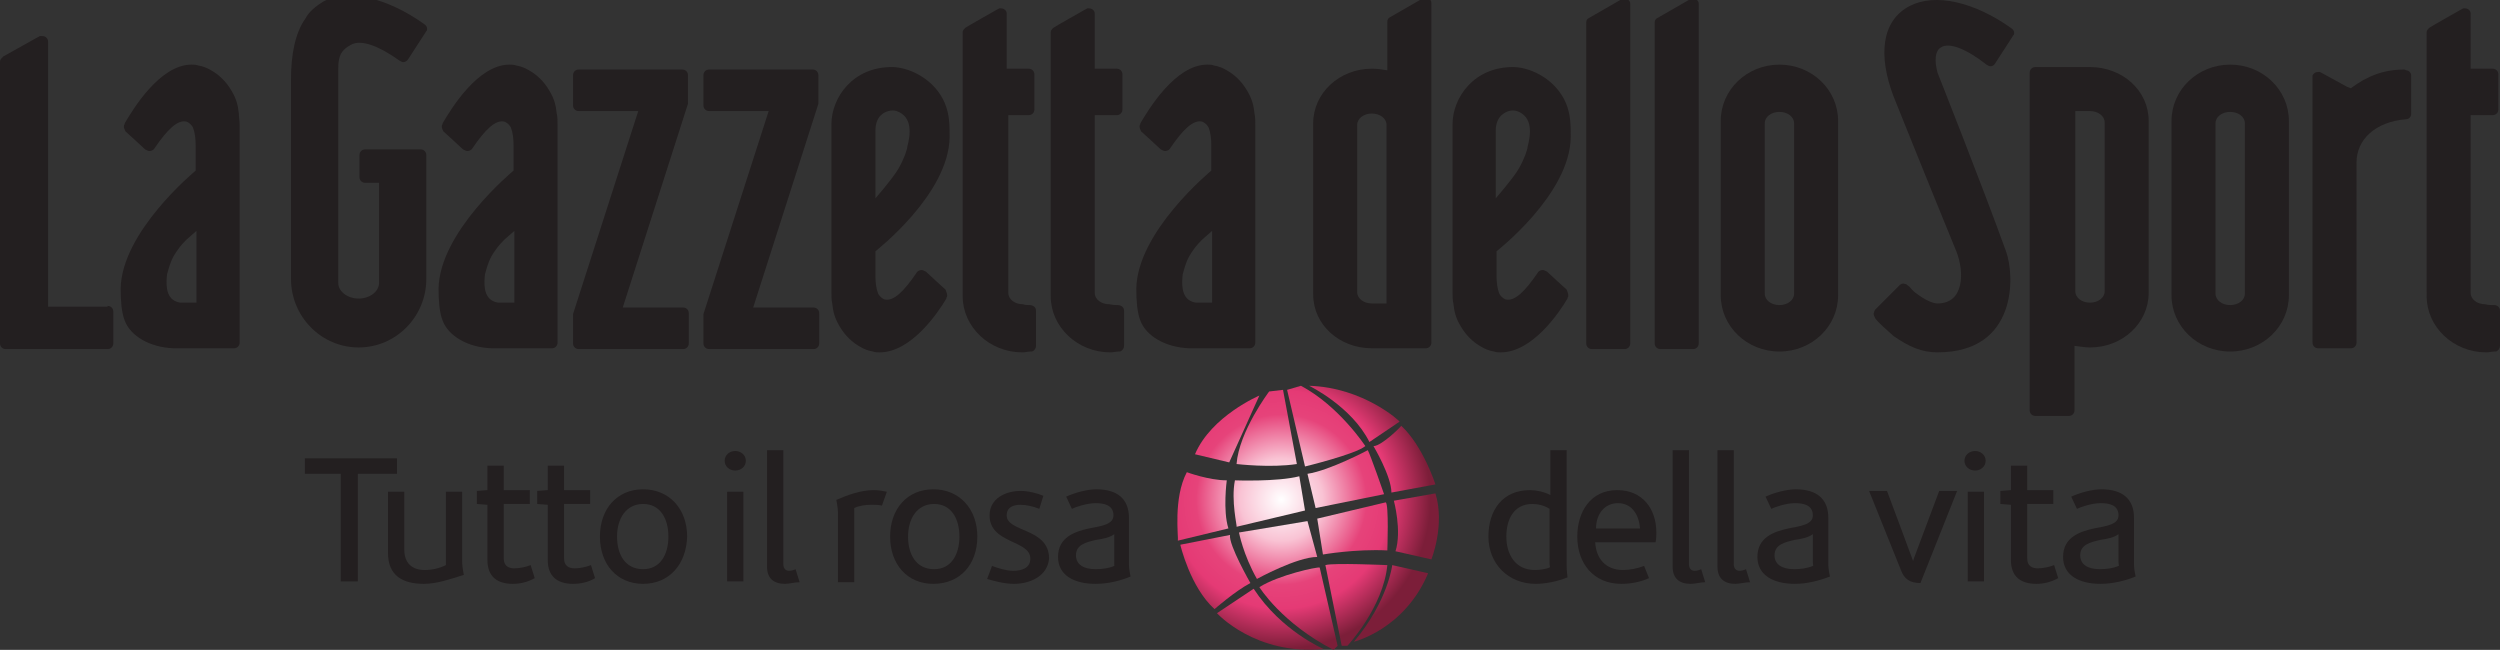 <?xml version="1.0" encoding="utf-8"?>
<!-- Generator: Adobe Illustrator 16.0.0, SVG Export Plug-In . SVG Version: 6.00 Build 0)  -->
<!DOCTYPE svg PUBLIC "-//W3C//DTD SVG 1.1//EN" "http://www.w3.org/Graphics/SVG/1.1/DTD/svg11.dtd">
<svg version="1.1" id="Layer_1" xmlns="http://www.w3.org/2000/svg" xmlns:xlink="http://www.w3.org/1999/xlink" x="0px" y="0px"
	 width="306.7px" height="79.728px" viewBox="0 0 306.7 79.728" enable-background="new 0 0 306.7 79.728" xml:space="preserve">
<rect x="0" y="0" width="306.7" height="79.728" fill="#333333" stroke="none"/>
<g id="Livello_2">
	
		<radialGradient id="SVGID_1_" cx="165.565" cy="314.06" r="18.293" gradientTransform="matrix(1 0 0 1 -8.36 -252.766)" gradientUnits="userSpaceOnUse">
		<stop  offset="0" style="stop-color:#FFFFFF"/>
		<stop  offset="0.277" style="stop-color:#F9C3D4"/>
		<stop  offset="0.572" style="stop-color:#E6437A"/>
		<stop  offset="0.732" style="stop-color:#E53A75"/>
		<stop  offset="1" style="stop-color:#7C1E39"/>
	</radialGradient>
	<path fill="url(#SVGID_1_)" d="M154.5,48.527c0,0-5.9,2.5-7.9,7.2l4.2,1L154.5,48.527z"/>
	
		<radialGradient id="SVGID_2_" cx="165.564" cy="314.062" r="18.296" gradientTransform="matrix(1 0 0 1 -8.36 -252.766)" gradientUnits="userSpaceOnUse">
		<stop  offset="0" style="stop-color:#FFFFFF"/>
		<stop  offset="0.277" style="stop-color:#F9C3D4"/>
		<stop  offset="0.572" style="stop-color:#E6437A"/>
		<stop  offset="0.732" style="stop-color:#E53A75"/>
		<stop  offset="1" style="stop-color:#7C1E39"/>
	</radialGradient>
	<path fill="url(#SVGID_2_)" d="M157.4,47.827l-1.7,0.2c0,0-3.7,4.9-4,8.9c0,0,4.2,0.5,7.399,0L157.4,47.827z"/>
	
		<radialGradient id="SVGID_3_" cx="165.565" cy="314.062" r="18.295" gradientTransform="matrix(1 0 0 1 -8.36 -252.766)" gradientUnits="userSpaceOnUse">
		<stop  offset="0" style="stop-color:#FFFFFF"/>
		<stop  offset="0.277" style="stop-color:#F9C3D4"/>
		<stop  offset="0.572" style="stop-color:#E6437A"/>
		<stop  offset="0.732" style="stop-color:#E53A75"/>
		<stop  offset="1" style="stop-color:#7C1E39"/>
	</radialGradient>
	<path fill="url(#SVGID_3_)" d="M157.9,47.827l2.199,9.4c0,0,6.2-1.5,7.4-2.5c0,0-3.2-4.9-7.9-7.4L157.9,47.827z"/>
	
		<radialGradient id="SVGID_4_" cx="165.564" cy="314.062" r="18.296" gradientTransform="matrix(1 0 0 1 -8.36 -252.766)" gradientUnits="userSpaceOnUse">
		<stop  offset="0" style="stop-color:#FFFFFF"/>
		<stop  offset="0.277" style="stop-color:#F9C3D4"/>
		<stop  offset="0.572" style="stop-color:#E6437A"/>
		<stop  offset="0.732" style="stop-color:#E53A75"/>
		<stop  offset="1" style="stop-color:#7C1E39"/>
	</radialGradient>
	<path fill="url(#SVGID_4_)" d="M160.6,47.327c0,0,5.2,2.5,7.4,6.9l3.7-2.5C171.8,51.728,167.3,47.527,160.6,47.327z"/>
	
		<radialGradient id="SVGID_5_" cx="165.564" cy="314.062" r="18.295" gradientTransform="matrix(1 0 0 1 -8.36 -252.766)" gradientUnits="userSpaceOnUse">
		<stop  offset="0" style="stop-color:#FFFFFF"/>
		<stop  offset="0.277" style="stop-color:#F9C3D4"/>
		<stop  offset="0.572" style="stop-color:#E6437A"/>
		<stop  offset="0.732" style="stop-color:#E53A75"/>
		<stop  offset="1" style="stop-color:#7C1E39"/>
	</radialGradient>
	<path fill="url(#SVGID_5_)" d="M145.6,57.928c0,0,2.7,1,4.9,1c0,0-0.5,3.699,0.2,5.899l-6.2,1.5
		C144.6,66.027,143.9,61.127,145.6,57.928z"/>
	
		<radialGradient id="SVGID_6_" cx="165.565" cy="314.062" r="18.291" gradientTransform="matrix(1 0 0 1 -8.36 -252.766)" gradientUnits="userSpaceOnUse">
		<stop  offset="0" style="stop-color:#FFFFFF"/>
		<stop  offset="0.277" style="stop-color:#F9C3D4"/>
		<stop  offset="0.572" style="stop-color:#E6437A"/>
		<stop  offset="0.732" style="stop-color:#E53A75"/>
		<stop  offset="1" style="stop-color:#7C1E39"/>
	</radialGradient>
	<path fill="url(#SVGID_6_)" d="M151.5,58.928c0,0,5.2,0.199,7.9-0.5l0.699,4.199l-8.399,2C151.8,64.627,151,61.428,151.5,58.928z"
		/>
	
		<radialGradient id="SVGID_7_" cx="165.565" cy="314.062" r="18.293" gradientTransform="matrix(1 0 0 1 -8.36 -252.766)" gradientUnits="userSpaceOnUse">
		<stop  offset="0" style="stop-color:#FFFFFF"/>
		<stop  offset="0.277" style="stop-color:#F9C3D4"/>
		<stop  offset="0.572" style="stop-color:#E6437A"/>
		<stop  offset="0.732" style="stop-color:#E53A75"/>
		<stop  offset="1" style="stop-color:#7C1E39"/>
	</radialGradient>
	<path fill="url(#SVGID_7_)" d="M160.4,58.127l1,4.2l8.399-1.7c0,0-1.7-4.899-2-5.399C167.8,55.228,163.1,57.728,160.4,58.127z"/>
	
		<radialGradient id="SVGID_8_" cx="165.565" cy="314.063" r="18.294" gradientTransform="matrix(1 0 0 1 -8.36 -252.766)" gradientUnits="userSpaceOnUse">
		<stop  offset="0" style="stop-color:#FFFFFF"/>
		<stop  offset="0.277" style="stop-color:#F9C3D4"/>
		<stop  offset="0.572" style="stop-color:#E6437A"/>
		<stop  offset="0.732" style="stop-color:#E53A75"/>
		<stop  offset="1" style="stop-color:#7C1E39"/>
	</radialGradient>
	<path fill="url(#SVGID_8_)" d="M168.5,54.728c0,0,2.2,3.7,2.2,5.7l5.399-1c0,0-1.5-4.7-4.199-7.2
		C172,52.228,169.5,54.728,168.5,54.728z"/>
	
		<radialGradient id="SVGID_9_" cx="165.565" cy="314.062" r="18.294" gradientTransform="matrix(1 0 0 1 -8.36 -252.766)" gradientUnits="userSpaceOnUse">
		<stop  offset="0" style="stop-color:#FFFFFF"/>
		<stop  offset="0.277" style="stop-color:#F9C3D4"/>
		<stop  offset="0.572" style="stop-color:#E6437A"/>
		<stop  offset="0.732" style="stop-color:#E53A75"/>
		<stop  offset="1" style="stop-color:#7C1E39"/>
	</radialGradient>
	<path fill="url(#SVGID_9_)" d="M144.8,66.827c0,0,1.2,5.2,4.2,7.9c0,0,2.5-2.2,4.4-3.2c0,0-2.7-4.7-2.5-5.9L144.8,66.827z"/>
	
		<radialGradient id="SVGID_10_" cx="165.565" cy="314.062" r="18.294" gradientTransform="matrix(1 0 0 1 -8.36 -252.766)" gradientUnits="userSpaceOnUse">
		<stop  offset="0" style="stop-color:#FFFFFF"/>
		<stop  offset="0.277" style="stop-color:#F9C3D4"/>
		<stop  offset="0.572" style="stop-color:#E6437A"/>
		<stop  offset="0.732" style="stop-color:#E53A75"/>
		<stop  offset="1" style="stop-color:#7C1E39"/>
	</radialGradient>
	<path fill="url(#SVGID_10_)" d="M152,65.327c0,0,0.5,2.7,2.2,5.7c0,0,4.899-2.7,7.399-2.7l-1.199-4.399L152,65.327z"/>
	
		<radialGradient id="SVGID_11_" cx="165.564" cy="314.062" r="18.296" gradientTransform="matrix(1 0 0 1 -8.36 -252.766)" gradientUnits="userSpaceOnUse">
		<stop  offset="0" style="stop-color:#FFFFFF"/>
		<stop  offset="0.277" style="stop-color:#F9C3D4"/>
		<stop  offset="0.572" style="stop-color:#E6437A"/>
		<stop  offset="0.732" style="stop-color:#E53A75"/>
		<stop  offset="1" style="stop-color:#7C1E39"/>
	</radialGradient>
	<path fill="url(#SVGID_11_)" d="M161.6,63.627l0.7,4.4c0,0,4-0.7,7.9-0.5c0,0,0.2-5.7-0.2-5.9L161.6,63.627z"/>
	
		<radialGradient id="SVGID_12_" cx="165.565" cy="314.062" r="18.295" gradientTransform="matrix(1 0 0 1 -8.36 -252.766)" gradientUnits="userSpaceOnUse">
		<stop  offset="0" style="stop-color:#FFFFFF"/>
		<stop  offset="0.277" style="stop-color:#F9C3D4"/>
		<stop  offset="0.572" style="stop-color:#E6437A"/>
		<stop  offset="0.732" style="stop-color:#E53A75"/>
		<stop  offset="1" style="stop-color:#7C1E39"/>
	</radialGradient>
	<path fill="url(#SVGID_12_)" d="M171,61.428c0,0,1,3.699,0.2,6.199l4.399,1c0,0,1.7-4.199,0.5-8.1L171,61.428z"/>
	
		<radialGradient id="SVGID_13_" cx="165.564" cy="314.06" r="18.297" gradientTransform="matrix(1 0 0 1 -8.36 -252.766)" gradientUnits="userSpaceOnUse">
		<stop  offset="0" style="stop-color:#FFFFFF"/>
		<stop  offset="0.277" style="stop-color:#F9C3D4"/>
		<stop  offset="0.572" style="stop-color:#E6437A"/>
		<stop  offset="0.732" style="stop-color:#E53A75"/>
		<stop  offset="1" style="stop-color:#7C1E39"/>
	</radialGradient>
	<path fill="url(#SVGID_13_)" d="M149.3,75.228c0,0,4.7,5.2,13.101,4.399c0,0-5.2-2.199-8.601-7.399L149.3,75.228z"/>
	
		<radialGradient id="SVGID_14_" cx="165.565" cy="314.062" r="18.295" gradientTransform="matrix(1 0 0 1 -8.36 -252.766)" gradientUnits="userSpaceOnUse">
		<stop  offset="0" style="stop-color:#FFFFFF"/>
		<stop  offset="0.277" style="stop-color:#F9C3D4"/>
		<stop  offset="0.572" style="stop-color:#E6437A"/>
		<stop  offset="0.732" style="stop-color:#E53A75"/>
		<stop  offset="1" style="stop-color:#7C1E39"/>
	</radialGradient>
	<path fill="url(#SVGID_14_)" d="M154.5,72.027c0,0,2.7,4.4,9.1,7.7l0.5-0.5l-2.199-9.601C161.6,69.527,156.9,70.527,154.5,72.027z"
		/>
	
		<radialGradient id="SVGID_15_" cx="165.565" cy="314.06" r="18.296" gradientTransform="matrix(1 0 0 1 -8.36 -252.766)" gradientUnits="userSpaceOnUse">
		<stop  offset="0" style="stop-color:#FFFFFF"/>
		<stop  offset="0.277" style="stop-color:#F9C3D4"/>
		<stop  offset="0.572" style="stop-color:#E6437A"/>
		<stop  offset="0.732" style="stop-color:#E53A75"/>
		<stop  offset="1" style="stop-color:#7C1E39"/>
	</radialGradient>
	<path fill="url(#SVGID_15_)" d="M162.6,69.327l2,9.9h0.7c0,0,4.4-4.7,4.9-9.9C170,69.327,163.6,69.027,162.6,69.327z"/>
	
		<radialGradient id="SVGID_16_" cx="165.565" cy="314.062" r="18.295" gradientTransform="matrix(1 0 0 1 -8.36 -252.766)" gradientUnits="userSpaceOnUse">
		<stop  offset="0" style="stop-color:#FFFFFF"/>
		<stop  offset="0.277" style="stop-color:#F9C3D4"/>
		<stop  offset="0.572" style="stop-color:#E6437A"/>
		<stop  offset="0.732" style="stop-color:#E53A75"/>
		<stop  offset="1" style="stop-color:#7C1E39"/>
	</radialGradient>
	<path fill="url(#SVGID_16_)" d="M170.8,69.327c0,0-0.5,4.4-4.7,9.4c0,0,6.2-1.5,9.101-8.4L170.8,69.327z"/>
</g>
<g>
	<path fill="#231F20" d="M258.2,35.728v-20.7c0-0.8-0.8-1.4-1.8-1.4s-1.801,0-1.801,0v22.101c0,0.8,0.801,1.399,1.801,1.399
		S258.2,36.527,258.2,35.728 M249.7,51.027c-0.4,0-0.7-0.3-0.7-0.7V8.928c0-0.4,0.3-0.7,0.7-0.7h6.7c4,0,7.199,2.899,7.199,6.6
		v21.101c0,3.699-3.199,6.699-7.199,6.699c-0.601,0-1.9-0.199-1.9-0.199v7.899c0,0.4-0.3,0.7-0.7,0.7H249.7z"/>
	<path fill="#231F20" d="M275.4,36.027c0,0.8-0.801,1.4-1.801,1.4s-1.8-0.601-1.8-1.4v-20.9c0-0.8,0.8-1.399,1.8-1.399
		s1.801,0.6,1.801,1.399V36.027 M280.8,14.827c0-3.8-3.2-6.899-7.2-6.899s-7.199,3.1-7.199,6.899v21.4
		c0,3.8,3.199,6.899,7.199,6.899s7.2-3.1,7.2-6.899V14.827z"/>
	<path fill="#231F20" d="M183.5,16.027c0,2.9,0,8.3,0,8.3s2.1-2.399,2.8-3.6s1.101-2.4,1.101-2.7c0.399-1.5,0.699-3.7-1.301-4.4
		c-0.3-0.1-0.699-0.1-1,0C184.8,13.728,183.5,14.127,183.5,16.027 M192.4,36.228c0,0.1,0,0.2-0.101,0.3v0.1
		c-1,1.7-4.3,6.601-8.2,6.601c-0.3,0-0.5,0-0.8-0.101c-0.6-0.1-1.1-0.3-1.6-0.6c-0.9-0.5-1.8-1.3-2.5-2.5c-0.601-1-0.8-1.8-0.9-2.8
		c-0.1-0.4-0.1-0.9-0.1-1.4v-20.6c0-3.2,2.6-7.101,7.6-7c2.2,0.1,5.101,1.6,6.3,4.399c0.601,1.4,0.601,2.801,0.601,4.2
		c-0.101,7-9,13.9-9.101,14v3.101c0,0.699,0.101,1.5,0.301,2c0,0.1,0.3,0.6,0.8,0.8c1.1,0.3,2.399-1,3.899-3.2
		c0.101-0.2,0.301-0.4,0.7-0.4c0.101,0,0.3,0.101,0.5,0.2c0.4,0.4,2.4,2.2,2.4,2.2C192.3,35.827,192.4,36.027,192.4,36.228z"/>
	<path fill="#231F20" d="M295.2,8.627c0.3,0,0.6,0.301,0.6,0.601v4.8c0,0.3-0.3,0.6-0.6,0.6c-3.8,0.301-6.101,2.5-6.101,5.301v22.1
		c0,0.4-0.3,0.7-0.699,0.7h-4c-0.4,0-0.7-0.3-0.7-0.7v-32.8c0.2-0.3,0.399-0.4,0.7-0.4c0.1,0,0.199,0,0.199,0l0.2,0.101l3.101,1.699
		l0.5,0.2c2-1.5,4-2.3,6.6-2.3L295.2,8.627"/>
	<path fill="#231F20" d="M305.8,37.428h0.2c0.4,0,0.7,0.3,0.7,0.699v4.301c0,0.3-0.2,0.6-0.5,0.699c-0.101,0-0.101,0-0.2,0
		c-0.3,0-0.6,0.101-1,0.101c-4,0-7.3-3.101-7.3-6.9c0-0.1,0-0.2,0-0.399V4.127v-0.1v-0.1c0-0.2,0.2-0.4,0.3-0.5
		c0.1-0.101,4-2.301,4-2.301l0.2-0.1c0.1,0,0.1,0,0.2,0c0.399,0,0.699,0.3,0.699,0.6v6.801h2.7c0.4,0,0.7,0.3,0.7,0.699v4.301
		c0,0.399-0.3,0.699-0.7,0.699h-2.7v21.801c0,0.8,0.801,1.399,1.801,1.399C305.3,37.428,305.5,37.428,305.8,37.428"/>
	<path fill="#231F20" d="M220.1,36.027c0,0.8-0.8,1.4-1.8,1.4s-1.8-0.601-1.8-1.4v-20.9c0-0.8,0.8-1.399,1.8-1.399
		s1.8,0.6,1.8,1.399V36.027 M225.5,14.827c0-3.8-3.2-6.899-7.2-6.899s-7.2,3.1-7.2,6.899v21.4c0,3.8,3.2,6.899,7.2,6.899
		s7.2-3.1,7.2-6.899V14.827z"/>
	<path fill="#231F20" d="M230.1,39.127l-0.1-0.199c-0.1-0.2-0.2-0.4-0.1-0.601c0-0.1,0.1-0.2,0.1-0.3l0.1-0.1l2.9-2.9
		c0.2-0.2,0.4-0.3,0.7-0.2c0.2,0,0.3,0.2,0.5,0.3c0.3,0.301,0.5,0.601,0.8,0.801c1.2,0.899,2.1,1.3,2.7,1.3c3.3,0,3.3-3.9,2.3-6.4
		c-3-7.3-7.7-19-7.7-19c-1.899-5-1.5-9.3,2-11.1c3.101-1.601,7.9-0.5,12.4,2.7c0.3,0.199,0.399,0.399,0.399,0.6c0,0.1,0,0.2-0.1,0.3
		l-2.2,3.4c-0.1,0.2-0.3,0.399-0.6,0.399c-0.2,0-0.3-0.1-0.5-0.199c-2.4-1.9-4.601-2.801-5.601-2.101
		c-0.699,0.4-0.8,1.601-0.399,3.101c0,0,5.399,13.6,8.399,21.899c1.101,3,1.4,12.4-8.399,12.4c-2,0-3.5-0.7-5.4-2
		C231.4,40.428,230.3,39.428,230.1,39.127"/>
	<path fill="#231F20" d="M13.2,37.527c0.399,0,0.7,0.3,0.7,0.7v3.899c0,0.4-0.301,0.7-0.7,0.7H0.7c-0.4,0-0.7-0.3-0.7-0.7v-34.6
		c0-0.2,0.2-0.4,0.4-0.6l4.3-2.4c0.1,0,0.1-0.1,0.2-0.1c0.1,0,0.199,0,0.3,0c0.399,0,0.7,0.3,0.7,0.699v0.2v32.3h7.3"/>
	<path fill="#231F20" d="M24.1,37.127v-8.8l-0.8,0.7c-0.5,0.4-1.3,1.2-2,2.4c-0.5,0.899-0.7,1.899-0.8,2.199
		c-0.1,0.9-0.3,2.9,1.2,3.4c0,0,0.3,0.1,0.399,0.1c0.301,0,0.601,0,1,0H24.1 M15.2,15.527c0-0.1,0-0.2,0.1-0.3v-0.101
		c1-1.699,4.3-7.199,8.2-7.199c0.3,0,0.5,0,0.8,0.1c0.601,0.1,1.101,0.3,1.601,0.6c0.899,0.5,1.8,1.301,2.5,2.5
		c0.6,1,0.8,1.801,0.899,2.801c0,0.399,0.101,0.899,0.101,1.399v26.7c0,0.4-0.301,0.7-0.7,0.7h-7.4c-2.899-0.101-5.3-1.5-6-3.4
		c-0.399-1-0.5-2.5-0.5-3.899c0.101-7,9.101-14.4,9.2-14.5v-3.2c0-0.7-0.1-1.5-0.3-2c0-0.101-0.3-0.601-0.8-0.8
		c-1.101-0.301-2.4,1-3.9,3.199c-0.1,0.2-0.3,0.4-0.7,0.4c-0.1,0-0.3-0.1-0.5-0.2c-0.399-0.399-2.399-2.2-2.399-2.2
		C15.3,15.928,15.2,15.728,15.2,15.527z"/>
	<path fill="#231F20" d="M148.7,37.127v-8.8l-0.8,0.7c-0.5,0.4-1.301,1.2-2,2.4c-0.5,0.899-0.7,1.899-0.801,2.199
		c-0.1,0.9-0.3,2.9,1.2,3.4c0,0,0.3,0.1,0.4,0.1c0.3,0,0.6,0,1,0H148.7 M139.8,15.527c0-0.1,0-0.2,0.101-0.3v-0.101
		c1-1.699,4.3-7.199,8.199-7.199c0.301,0,0.601,0,0.801,0.1c0.6,0.1,1.1,0.3,1.6,0.6c0.9,0.5,1.8,1.301,2.5,2.5
		c0.6,1,0.8,1.801,0.9,2.801c0.1,0.399,0.1,0.899,0.1,1.399v26.7c0,0.4-0.3,0.7-0.7,0.7H145.9c-2.9-0.101-5.301-1.5-6-3.4
		c-0.4-1-0.5-2.5-0.5-3.899c0.1-7,9.1-14.4,9.199-14.5v-3.2c0-0.7-0.1-1.5-0.3-2c0-0.101-0.3-0.601-0.8-0.8
		c-1.1-0.301-2.4,1-3.9,3.199c-0.1,0.2-0.3,0.4-0.699,0.4c-0.101,0-0.301-0.1-0.5-0.2c-0.4-0.399-2.4-2.2-2.4-2.2
		C139.9,15.928,139.8,15.728,139.8,15.527z"/>
	<path fill="#231F20" d="M84.4,12.527v0.2l-8,25H83.8c0.4,0,0.7,0.3,0.7,0.7v3.699c0,0.4-0.3,0.7-0.7,0.7H71c-0.4,0-0.7-0.3-0.7-0.7
		v-3.399v-0.2l8-24.9H71c-0.4,0-0.7-0.3-0.7-0.699v-3.7c0-0.4,0.3-0.7,0.7-0.7h12.7c0.399,0,0.7,0.3,0.7,0.7V12.527"/>
	<path fill="#231F20" d="M100.4,12.527v0.2l-8,25H99.8c0.4,0,0.7,0.3,0.7,0.7v3.699c0,0.4-0.3,0.7-0.7,0.7H87
		c-0.4,0-0.7-0.3-0.7-0.7v-3.399v-0.2l8-24.9H87c-0.4,0-0.7-0.3-0.7-0.699v-3.7c0-0.4,0.3-0.7,0.7-0.7h12.7c0.399,0,0.7,0.3,0.7,0.7
		V12.527"/>
	<path fill="#231F20" d="M63.1,37.127v-8.8l-0.8,0.7c-0.5,0.4-1.3,1.2-2,2.4c-0.5,0.899-0.7,1.899-0.8,2.199
		c-0.1,0.9-0.3,2.9,1.2,3.4c0,0,0.3,0.1,0.399,0.1c0.301,0,0.601,0,1,0H63.1 M54.2,15.527c0-0.1,0-0.2,0.1-0.3v-0.101
		c1-1.699,4.3-7.199,8.2-7.199c0.3,0,0.5,0,0.8,0.1c0.601,0.1,1.101,0.3,1.601,0.6c0.899,0.5,1.8,1.301,2.5,2.5
		c0.6,1,0.8,1.801,0.899,2.801c0.101,0.399,0.101,0.899,0.101,1.399v26.7c0,0.4-0.301,0.7-0.7,0.7h-7.4c-2.899-0.101-5.3-1.5-6-3.4
		c-0.399-1-0.5-2.5-0.5-3.899c0.101-7,9.101-14.4,9.2-14.5v-3.2c0-0.7-0.1-1.5-0.3-2c0-0.101-0.3-0.601-0.8-0.8
		c-1.101-0.301-2.4,1-3.9,3.199c-0.1,0.2-0.3,0.4-0.7,0.4c-0.1,0-0.3-0.1-0.5-0.2c-0.399-0.399-2.399-2.2-2.399-2.2
		C54.3,15.928,54.2,15.728,54.2,15.527z"/>
	<path fill="#231F20" d="M107.4,16.027c0,2.9,0,8.3,0,8.3s2.1-2.399,2.8-3.6s1.1-2.4,1.1-2.7c0.4-1.5,0.7-3.7-1.3-4.4
		c-0.3-0.1-0.7-0.1-1,0C108.6,13.728,107.4,14.127,107.4,16.027 M116.2,36.228c0,0.1,0,0.2-0.101,0.3v0.1
		c-1,1.7-4.3,6.601-8.199,6.601c-0.301,0-0.5,0-0.801-0.101c-0.6-0.1-1.1-0.3-1.6-0.6c-0.9-0.5-1.8-1.3-2.5-2.5
		c-0.6-1-0.8-1.8-0.9-2.8c-0.1-0.4-0.1-0.9-0.1-1.4v-20.6c0-3.2,2.6-7.101,7.6-7c2.2,0.1,5.101,1.6,6.301,4.399
		c0.6,1.4,0.6,2.801,0.6,4.2c-0.1,7-9,13.9-9.1,14v3.101c0,0.699,0.1,1.5,0.3,2c0,0.1,0.3,0.6,0.8,0.8c1.1,0.3,2.4-1,3.9-3.2
		c0.1-0.2,0.3-0.4,0.699-0.4c0.101,0,0.301,0.101,0.5,0.2c0.4,0.4,2.4,2.2,2.4,2.2C116.1,35.827,116.2,36.027,116.2,36.228z"/>
	<path fill="#231F20" d="M137.1,37.428L137.1,37.428c0.5,0,0.801,0.3,0.801,0.699v4.301c0,0.3-0.2,0.6-0.5,0.699
		c-0.101,0-0.101,0-0.2,0c-0.3,0-0.601,0.101-1,0.101c-4,0-7.3-3.101-7.3-6.9c0-0.1,0-0.2,0-0.399V4.127v-0.1v-0.1
		c0-0.2,0.199-0.4,0.3-0.5c0.1-0.101,4-2.301,4-2.301l0.2-0.1c0.1,0,0.1,0,0.199,0c0.4,0,0.7,0.3,0.7,0.6v6.801h2.7
		c0.4,0,0.7,0.3,0.7,0.699v4.301c0,0.399-0.3,0.699-0.7,0.699h-2.7v21.801c0,0.8,0.8,1.399,1.8,1.399
		C136.6,37.428,136.9,37.428,137.1,37.428"/>
	<path fill="#231F20" d="M126.3,37.428L126.3,37.428c0.5,0,0.8,0.3,0.8,0.699v4.301c0,0.3-0.199,0.6-0.5,0.699c-0.1,0-0.1,0-0.199,0
		c-0.301,0-0.601,0.101-1,0.101c-4,0-7.301-3.101-7.301-6.9c0-0.1,0-0.2,0-0.399V4.127v-0.1v-0.1c0-0.2,0.2-0.4,0.301-0.5
		c0.1-0.101,4-2.301,4-2.301l0.199-0.1c0.101,0,0.101,0,0.2,0c0.4,0,0.7,0.3,0.7,0.6v6.801h2.7c0.399,0,0.7,0.3,0.7,0.699v4.301
		c0,0.399-0.301,0.699-0.7,0.699h-2.5v21.801c0,0.8,0.8,1.399,1.8,1.399C125.8,37.428,126,37.428,126.3,37.428"/>
	<path fill="#231F20" d="M43,5.527c-1.1,0.6-1.5,1.3-1.5,2.8v26.4c0,1,1.1,1.899,2.5,1.899s2.5-0.899,2.5-1.899v-12.3h-1.7
		c-0.399,0-0.7-0.301-0.7-0.7v-2.7c0-0.4,0.301-0.7,0.7-0.7h6.8c0.4,0,0.7,0.3,0.7,0.7v15.2c0,4.6-3.7,8.399-8.3,8.399
		s-8.3-3.8-8.3-8.399v-24.5c0-3,0.5-5.7,1.8-7.5c0.4-0.8,1.3-1.5,2.1-2c3-1.7,7.9-0.5,12.4,2.7c0.3,0.199,0.4,0.399,0.4,0.6
		c0,0.1,0,0.2-0.101,0.3l-2.2,3.4c-0.1,0.2-0.399,0.399-0.6,0.399s-0.3-0.1-0.5-0.199C46.6,5.728,44.3,4.728,43,5.527"/>
	<path fill="#231F20" d="M175.6,4.627v-4.3c0-0.3-0.3-0.6-0.699-0.6c-0.101,0-0.2,0-0.2,0l-0.2,0.1l-4,2.3
		c-0.2,0.101-0.3,0.301-0.3,0.5v2.5l0,0v3.5c-0.601-0.1-1.2-0.199-1.9-0.199c-4,0-7.2,3-7.2,6.699v21c0,3.7,3.2,6.601,7.2,6.601
		h6.601c0.399,0,0.699-0.3,0.699-0.7V4.627L175.6,4.627 M170.1,37.228c0,0-0.8,0-1.8,0s-1.8-0.601-1.8-1.4v-20.5
		c0-0.8,0.8-1.399,1.8-1.399s1.8,0.6,1.8,1.399V37.228z"/>
	<path fill="#231F20" d="M200,4.627V0.428c0-0.301-0.3-0.601-0.7-0.601c-0.1,0-0.2,0-0.2,0L198.9-0.072l-4,2.3
		c-0.2,0.1-0.301,0.3-0.301,0.5v2.5l0,0v36.899c0,0.4,0.301,0.7,0.7,0.7h4c0.4,0,0.7-0.3,0.7-0.7V4.627L200,4.627"/>
	<path fill="#231F20" d="M208.4,3.827V0.428c0-0.301-0.301-0.601-0.7-0.601c-0.101,0-0.2,0-0.2,0l-0.2,0.101l-4,2.3
		c-0.2,0.1-0.3,0.3-0.3,0.5v2.5l0,0v36.899c0,0.4,0.3,0.7,0.7,0.7h4c0.399,0,0.7-0.3,0.7-0.7V3.827L208.4,3.827"/>
</g>
<polyline fill="#231F20" points="43.9,58.127 43.9,71.327 41.8,71.327 41.8,58.127 37.4,58.127 37.4,56.228 48.7,56.228 
	48.7,58.127 43.9,58.127 "/>
<path fill="#231F20" d="M52,71.627c-2.6,0-4.4-1-4.4-3.8v-7.5h2v7.101c0,1.6,0.9,2.5,2.5,2.5c0.9,0,1.801-0.2,2.601-0.601
	c0,0,0-0.399,0-0.6v-8.4h2v8.7c0,0.5,0.2,1.5,0.2,1.5C55.3,71.027,53.6,71.627,52,71.627"/>
<path fill="#231F20" d="M62.9,71.627c-1.9,0-3.101-0.899-3.101-2.899v-6.8l-1.3-0.101v-1.6l1.3-0.101v-3h2v3H65v1.7h-3.2v6.7
	c0,0.9,0.601,1.2,1.3,1.2c0.7,0,1.5-0.2,2-0.4l0.5,1.601C64.7,71.428,63.8,71.627,62.9,71.627"/>
<path fill="#231F20" d="M70.3,71.627c-1.899,0-3.1-0.899-3.1-2.899v-6.8l-1.3-0.101v-1.6l1.3-0.101v-3h2v3h3.2v1.7h-3.2v6.7
	c0,0.9,0.6,1.2,1.3,1.2s1.5-0.2,2-0.4l0.5,1.601C72.2,71.428,71.2,71.627,70.3,71.627"/>
<path fill="#231F20" d="M78.9,71.627c-3.2,0-5.301-2.399-5.301-5.8c0-3.399,2.101-5.8,5.301-5.8c3.199,0,5.399,2.4,5.399,5.8
	C84.2,69.228,82.1,71.627,78.9,71.627 M78.9,61.827c-2.101,0-3.2,1.8-3.2,4s1,4,3.2,4c2.1,0,3.1-1.8,3.1-4S81,61.827,78.9,61.827z"
	/>
<path fill="#231F20" d="M90.2,57.728c-0.7,0-1.3-0.5-1.3-1.2s0.6-1.2,1.3-1.2s1.3,0.5,1.3,1.2S90.9,57.728,90.2,57.728 M89.2,71.327
	v-11h2v11H89.2z"/>
<path fill="#231F20" d="M96.3,71.627c-1.399,0-2.2-0.699-2.2-2.1v-14.3h2v14c0,0.399,0.2,0.8,0.7,0.8c0.3,0,0.601-0.1,0.8-0.2
	l0.5,1.601C97.5,71.428,96.8,71.627,96.3,71.627"/>
<path fill="#231F20" d="M108.2,62.027c-0.4-0.1-0.9-0.1-1.3-0.1c-0.7,0-1.5,0.1-2.101,0.399c0,0,0,0.3,0,0.5v8.601h-2v-8.601
	c0-0.5-0.2-1.5-0.2-1.5c1.4-0.6,3-1.2,4.601-1.2c0.6,0,1.1,0.101,1.6,0.2L108.2,62.027"/>
<path fill="#231F20" d="M114.5,71.627c-3.2,0-5.3-2.399-5.3-5.8c0-3.399,2.1-5.8,5.3-5.8s5.4,2.4,5.4,5.8
	C119.9,69.228,117.8,71.627,114.5,71.627 M114.6,61.827c-2.1,0-3.199,1.8-3.199,4s1,4,3.199,4c2.101,0,3.101-1.8,3.101-4
	S116.7,61.827,114.6,61.827z"/>
<path fill="#231F20" d="M124.4,71.627c-1.101,0-2.301-0.3-3.301-0.6l0.601-1.6c0.8,0.3,1.8,0.6,2.6,0.6c1,0,2.101-0.3,2.101-1.5
	c0-2.3-5-1.8-5-5.3c0-2.101,2-3,3.8-3c1,0,2.1,0.3,2.8,0.6l-0.5,1.601c-0.7-0.301-1.6-0.5-2.3-0.5c-0.9,0-1.7,0.3-1.7,1.3
	c0,2.1,5.2,1.5,5.2,5.3C128.5,70.728,126.3,71.627,124.4,71.627"/>
<path fill="#231F20" d="M134.4,71.627c-2.7,0-4.601-1.1-4.601-3.3c0-2.399,2-3.1,3.8-3.5c1.601-0.3,3-0.5,3-1.6
	c0-1.3-1.199-1.5-2.199-1.5c-1.101,0-2.5,0.5-2.9,0.7l-0.7-1.5c1.101-0.5,2.601-0.9,3.7-0.9c2.6,0,4,1.2,4,3.5v5.8
	c0,0.5,0.2,1.4,0.2,1.4C137.5,71.228,136,71.627,134.4,71.627 M136.7,69.027v-3.5c-0.5,0.4-1.4,0.6-2.2,0.7
	c-1.3,0.3-2.5,0.6-2.5,1.899c0,1.101,0.9,1.7,2.4,1.7c0.8,0,1.6-0.1,2.3-0.399C136.7,69.527,136.7,69.228,136.7,69.027z"/>
<path fill="#231F20" d="M188.4,71.627c-3.4,0-5.801-2.5-5.801-5.8c0-3.2,1.7-5.7,5.101-5.7c0.8,0,1.7,0.2,2.5,0.601v-5.5h2v14.3
	c0,0.4,0.1,1.3,0.1,1.3C191.1,71.327,189.6,71.627,188.4,71.627 M190.1,69.127v-6.699c-0.6-0.4-1.399-0.601-2.1-0.601
	c-2.3,0-3.2,1.9-3.2,4c0,2.2,1.101,4.101,3.5,4.101c0.601,0,1.3-0.101,1.8-0.301C190.2,69.527,190.1,69.428,190.1,69.127z"/>
<path fill="#231F20" d="M203.1,66.527H195.7c0.1,2,1.3,3.4,3.399,3.4c0.9,0,1.801-0.2,2.601-0.5l0.6,1.5
	c-1.1,0.5-2.3,0.699-3.399,0.699c-3.4,0-5.4-2.5-5.4-5.8c0-3,1.6-5.7,4.9-5.7c3.1,0,4.8,2.301,4.8,5.2
	C203.2,65.728,203.2,66.127,203.1,66.527 M198.5,61.728c-1.7,0-2.7,1.399-2.7,3.1h5.4C201.1,63.327,200.3,61.728,198.5,61.728z"/>
<path fill="#231F20" d="M207.4,71.627c-1.4,0-2.2-0.699-2.2-2.1v-14.3h2v14c0,0.399,0.2,0.8,0.7,0.8c0.3,0,0.6-0.1,0.8-0.2
	l0.5,1.601C208.6,71.428,208,71.627,207.4,71.627"/>
<path fill="#231F20" d="M212.9,71.627c-1.4,0-2.2-0.699-2.2-2.1v-14.3h2v14c0,0.399,0.2,0.8,0.7,0.8c0.3,0,0.6-0.1,0.8-0.2
	l0.5,1.601C214.1,71.428,213.4,71.627,212.9,71.627"/>
<path fill="#231F20" d="M220.2,71.627c-2.7,0-4.601-1.1-4.601-3.3c0-2.399,2-3.1,3.801-3.5c1.6-0.3,3-0.5,3-1.6
	c0-1.3-1.2-1.5-2.2-1.5c-1.101,0-2.5,0.5-2.9,0.7l-0.7-1.5c1.101-0.5,2.601-0.9,3.7-0.9c2.601,0,4,1.2,4,3.5v5.8
	c0,0.5,0.2,1.4,0.2,1.4C223.2,71.228,221.7,71.627,220.2,71.627 M222.4,69.027v-3.5c-0.5,0.4-1.4,0.6-2.2,0.7
	c-1.3,0.3-2.5,0.6-2.5,1.899c0,1.101,0.899,1.7,2.399,1.7c0.801,0,1.601-0.1,2.301-0.399C222.5,69.527,222.4,69.228,222.4,69.027z"
	/>
<path fill="#231F20" d="M235.6,71.527c-1.3,0-2-0.5-2.399-1.6l-3.9-9.7h2.2c0.6,1.6,3.2,8.6,3.2,8.6l0,0c0,0,0.1-0.399,0.2-0.6l3-8
	h2.199L235.6,71.527"/>
<path fill="#231F20" d="M242.3,57.728c-0.7,0-1.3-0.5-1.3-1.2s0.6-1.2,1.3-1.2s1.3,0.5,1.3,1.2S243,57.728,242.3,57.728
	 M241.4,71.327v-11h2v11H241.4z"/>
<path fill="#231F20" d="M249.8,71.627c-1.899,0-3.1-0.899-3.1-2.899v-6.8l-1.3-0.101v-1.6l1.3-0.101v-3h2v3h3.2v1.7h-3.2v6.7
	c0,0.9,0.6,1.2,1.3,1.2s1.5-0.2,2-0.4l0.5,1.601C251.6,71.428,250.7,71.627,249.8,71.627"/>
<path fill="#231F20" d="M257.7,71.627c-2.7,0-4.601-1.1-4.601-3.3c0-2.399,2-3.1,3.801-3.5c1.6-0.3,3-0.5,3-1.6
	c0-1.3-1.2-1.5-2.2-1.5c-1.101,0-2.5,0.5-2.9,0.7l-0.7-1.5c1.101-0.5,2.601-0.9,3.7-0.9c2.601,0,4,1.2,4,3.5v5.8
	c0,0.5,0.2,1.4,0.2,1.4C260.8,71.228,259.2,71.627,257.7,71.627 M259.9,69.027v-3.5c-0.5,0.4-1.4,0.6-2.2,0.7
	c-1.3,0.3-2.5,0.6-2.5,1.899c0,1.101,0.899,1.7,2.399,1.7c0.801,0,1.601-0.1,2.301-0.399C260,69.527,259.9,69.228,259.9,69.027z"/>
</svg>
